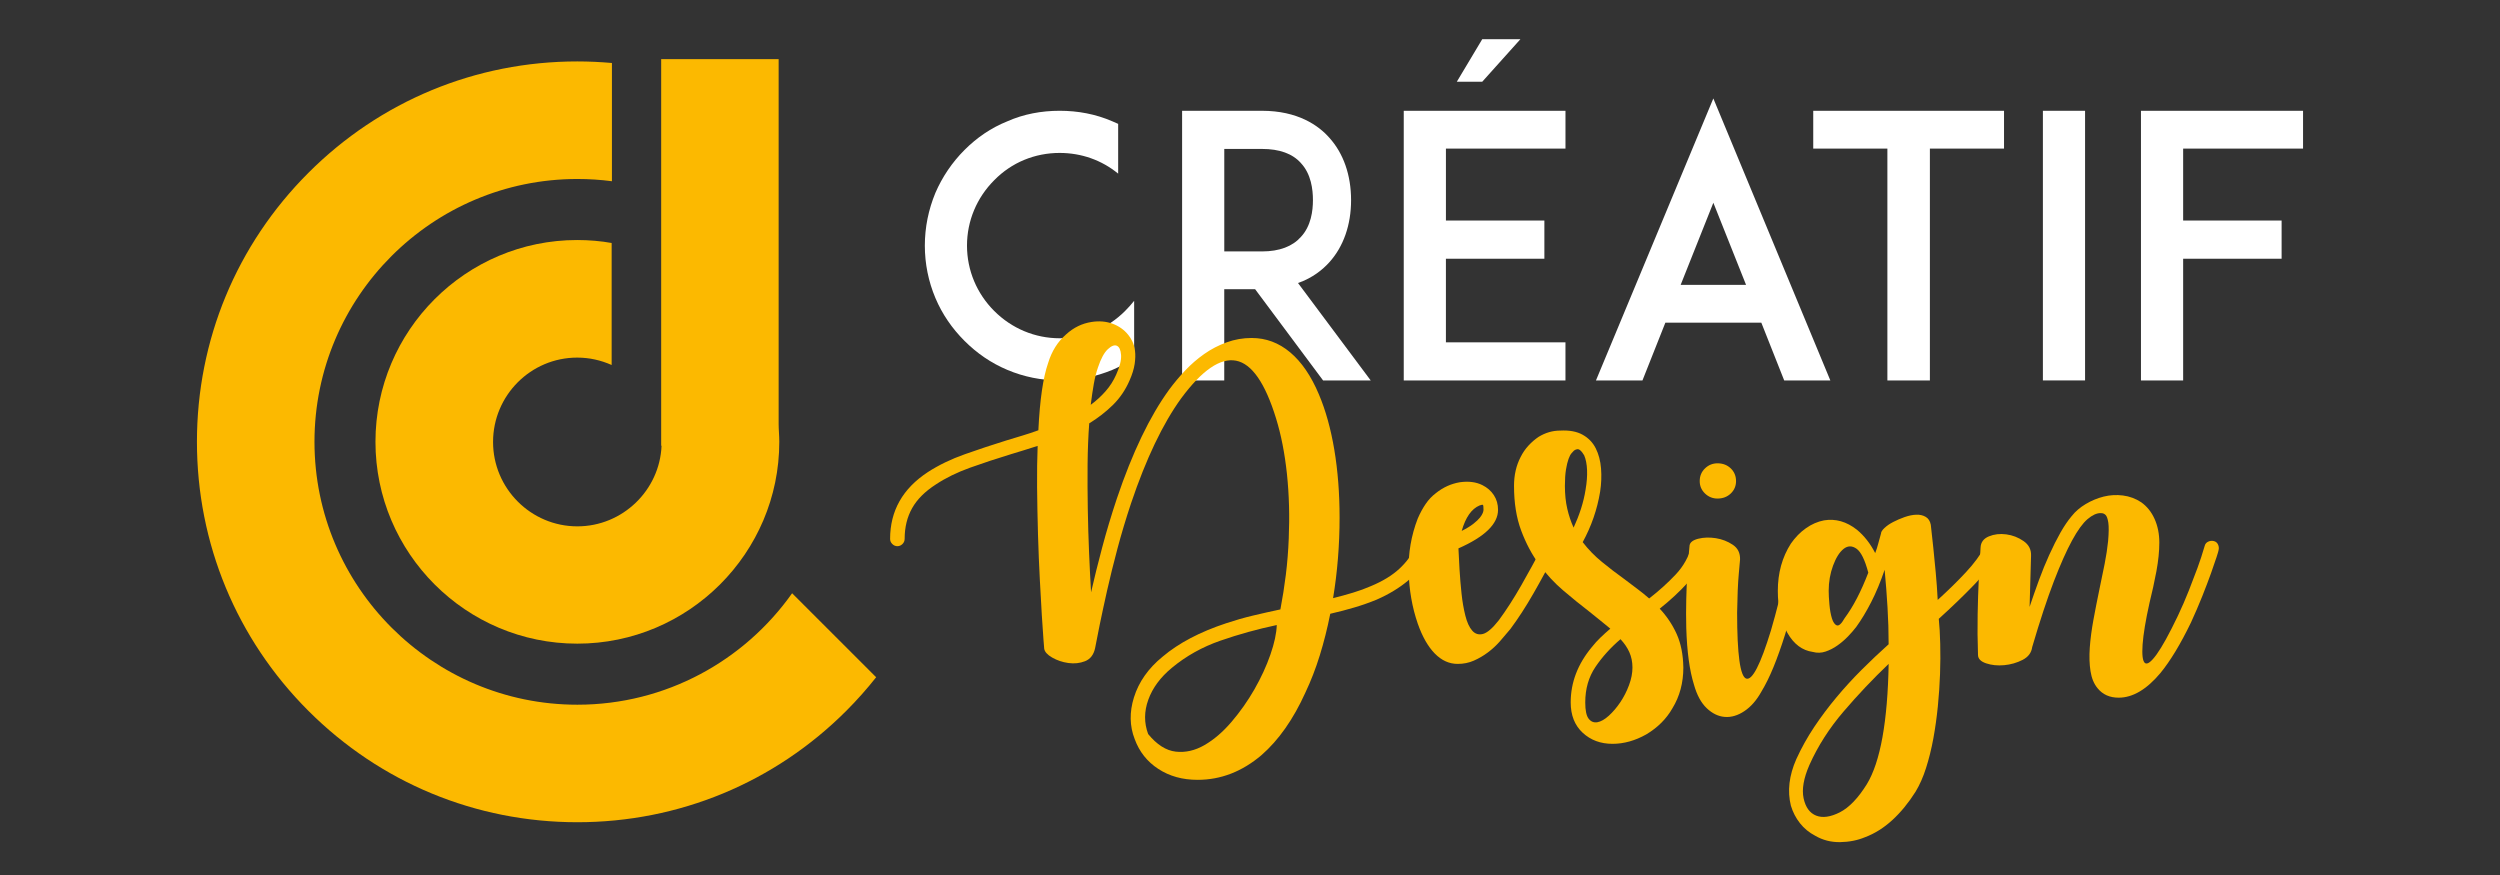 <?xml version="1.0" encoding="utf-8"?>
<!-- Generator: Adobe Illustrator 16.0.0, SVG Export Plug-In . SVG Version: 6.00 Build 0)  -->
<!DOCTYPE svg PUBLIC "-//W3C//DTD SVG 1.1//EN" "http://www.w3.org/Graphics/SVG/1.1/DTD/svg11.dtd">
<svg version="1.1" id="Calque_1" xmlns="http://www.w3.org/2000/svg" xmlns:xlink="http://www.w3.org/1999/xlink" x="0px" y="0px"
	 width="200px" height="70px" viewBox="0 0 200 70" enable-background="new 0 0 200 70" xml:space="preserve">
<rect x="0" y="0" width="200" height="70" fill="#333333" stroke="none"/>
<g>
	<path fill="#FFFFFF" d="M90.732,28.66c-0.552,0.35-1.133,0.67-1.744,0.931c-1.337,0.553-2.762,0.844-4.215,0.844
		s-2.878-0.291-4.186-0.844c-1.309-0.552-2.443-1.337-3.431-2.325c-0.987-0.989-1.774-2.122-2.326-3.43
		c-0.552-1.309-0.843-2.732-0.843-4.187s0.291-2.878,0.843-4.216c0.552-1.279,1.339-2.441,2.326-3.432
		c0.987-0.987,2.122-1.771,3.431-2.296c1.308-0.581,2.732-0.843,4.186-0.843s2.878,0.262,4.215,0.843
		c0.146,0.06,0.32,0.146,0.465,0.204v3.982c-1.308-1.075-2.936-1.657-4.68-1.657c-1.977,0-3.838,0.757-5.233,2.181
		c-1.396,1.396-2.18,3.256-2.18,5.233c0,1.976,0.784,3.837,2.18,5.231c1.396,1.396,3.257,2.182,5.233,2.182s3.837-0.786,5.232-2.182
		c0.262-0.261,0.494-0.522,0.727-0.813V28.66z"/>
	<path fill="#FFFFFF" d="M109.657,30.435h-3.81l-5.436-7.297h-2.471v7.297h-3.372V8.863h2.849h3.545c2.85,0,4.508,1.164,5.38,2.151
		c1.134,1.251,1.744,2.994,1.744,5.001c0,1.977-0.61,3.721-1.744,4.971c-0.523,0.582-1.338,1.25-2.501,1.656L109.657,30.435z
		 M100.963,20.114c1.396,0,2.443-0.407,3.112-1.163c0.813-0.872,0.96-2.093,0.96-2.936c0-0.872-0.146-2.094-0.96-2.966
		c-0.669-0.756-1.716-1.134-3.112-1.134h-3.021v8.198H100.963z"/>
	<path fill="#FFFFFF" d="M115.673,17.643h7.877v3.053h-7.877v6.688h9.564v3.052h-9.594H112.3V8.863h3.344h9.594v3.024h-9.564V17.643
		z M118.579,3.137h3.053l-3.053,3.402h-2.034L118.579,3.137z"/>
	<path fill="#FFFFFF" d="M140.905,25.812h-7.675l-1.833,4.623h-3.72l9.39-22.56l9.36,22.56h-3.691L140.905,25.812z M139.684,22.788
		l-2.616-6.569l-2.615,6.569H139.684z"/>
	<path fill="#FFFFFF" d="M160.322,11.888h-5.931v18.547h-3.4V11.888h-5.932V8.863h15.263V11.888z"/>
	<path fill="#FFFFFF" d="M163.432,30.435V8.863h3.373v21.571H163.432z"/>
	<path fill="#FFFFFF" d="M174.652,17.643h7.877v3.053h-7.877v9.739h-3.374V8.863h3.344h9.622v3.024h-9.592V17.643z"/>
</g>
<g>
	<g>
		<g>
			<path fill="#FCB900" d="M63.369,47.46c-3.811,5.39-10.093,8.917-17.182,8.917c-11.596,0-21.029-9.438-21.029-21.033
				c0-11.596,9.434-21.025,21.029-21.025c0.938,0,1.861,0.061,2.767,0.18V5.039c-0.915-0.08-1.837-0.125-2.767-0.125
				c-8.128,0-15.77,3.164-21.518,8.915c-5.748,5.747-8.914,13.388-8.914,21.515c0,8.129,3.166,15.772,8.914,21.52
				c5.748,5.748,13.39,8.914,21.518,8.914c8.129,0,15.771-3.166,21.518-8.914c0.854-0.854,1.649-1.751,2.387-2.684
				C67.852,51.938,65.608,49.701,63.369,47.46z"/>
		</g>
		<path fill="#FCB900" d="M62.291,33.909V4.729h-9.397v30.93h0.03c-0.144,3.552-3.109,6.449-6.736,6.449
			c-3.718,0-6.743-3.034-6.743-6.751c0-3.718,3.013-6.749,6.73-6.749c0.987,0,1.896,0.211,2.757,0.592v-9.761
			c-0.86-0.155-1.813-0.237-2.757-0.237c-8.901,0-16.138,7.242-16.138,16.143c0,8.902,7.244,16.147,16.148,16.147
			c8.902,0,16.158-7.245,16.158-16.147C62.344,34.859,62.291,34.382,62.291,33.909z"/>
	</g>
</g>
<g>
	<path fill="#FCB900" d="M114.063,43.344c0.154,0.079,0.262,0.185,0.319,0.319c0.059,0.138,0.049,0.282-0.029,0.438
		c-0.368,0.891-0.94,1.675-1.715,2.354c-0.697,0.581-1.53,1.087-2.5,1.513c-0.562,0.231-1.152,0.441-1.772,0.624
		c-0.621,0.185-1.27,0.355-1.946,0.509c-0.23,1.165-0.511,2.273-0.837,3.328c-0.327,1.057-0.713,2.051-1.154,2.981
		c-0.963,2.13-2.132,3.795-3.508,4.998c-1.551,1.318-3.256,1.978-5.116,1.978c-1.202,0-2.248-0.29-3.14-0.873
		c-0.891-0.581-1.521-1.376-1.889-2.383c-0.408-1.047-0.428-2.161-0.059-3.344c0.388-1.239,1.152-2.325,2.296-3.256
		c1.279-1.082,2.976-1.976,5.087-2.673c0.699-0.233,1.41-0.438,2.137-0.611s1.459-0.338,2.195-0.494
		c0.174-0.91,0.319-1.835,0.436-2.775c0.116-0.939,0.193-1.904,0.232-2.892c0.077-1.805,0.029-3.527-0.145-5.175
		c-0.175-1.646-0.466-3.13-0.873-4.447c-0.871-2.83-1.938-4.365-3.197-4.608c-1.26-0.241-2.723,0.762-4.389,3.009
		c-1.474,2.036-2.811,4.837-4.012,8.401c-0.406,1.22-0.771,2.432-1.09,3.633c-0.32,1.201-0.596,2.322-0.829,3.358
		c-0.231,1.036-0.431,1.957-0.596,2.762c-0.165,0.802-0.286,1.419-0.363,1.846c-0.116,0.522-0.383,0.867-0.8,1.031
		c-0.416,0.163-0.862,0.212-1.336,0.145c-0.477-0.066-0.907-0.213-1.295-0.436c-0.387-0.222-0.601-0.46-0.639-0.713
		c0-0.018-0.02-0.265-0.059-0.74s-0.083-1.12-0.131-1.934c-0.049-0.813-0.102-1.768-0.16-2.863c-0.059-1.095-0.105-2.281-0.145-3.56
		c-0.039-1.378-0.063-2.657-0.074-3.837c-0.009-1.183,0.006-2.276,0.045-3.286c-0.35,0.117-0.703,0.229-1.061,0.336
		c-0.359,0.106-0.723,0.217-1.091,0.333c-1.144,0.35-2.229,0.708-3.255,1.075c-1.027,0.369-1.939,0.814-2.733,1.338
		c-0.872,0.561-1.507,1.196-1.903,1.903c-0.397,0.708-0.597,1.527-0.597,2.458c0,0.154-0.058,0.291-0.173,0.406
		c-0.117,0.115-0.253,0.174-0.408,0.174s-0.29-0.059-0.406-0.174c-0.117-0.115-0.176-0.252-0.176-0.406
		c0-2.249,1.008-4.03,3.023-5.35c0.872-0.563,1.855-1.037,2.951-1.425c1.095-0.388,2.204-0.756,3.328-1.105
		c0.445-0.135,0.877-0.265,1.293-0.392c0.418-0.125,0.838-0.266,1.266-0.421c0.115-2.422,0.375-4.215,0.779-5.378
		c0.289-0.949,0.77-1.715,1.443-2.297c0.596-0.543,1.27-0.871,2.021-0.988c0.6-0.096,1.157-0.053,1.672,0.131
		c0.512,0.185,0.934,0.479,1.264,0.887c0.115,0.137,0.229,0.31,0.334,0.523c0.105,0.213,0.179,0.471,0.218,0.77
		c0.039,0.301,0.029,0.65-0.028,1.047c-0.059,0.397-0.194,0.839-0.408,1.322c-0.328,0.756-0.774,1.41-1.336,1.963
		c-0.563,0.551-1.193,1.042-1.891,1.467c-0.077,1.028-0.12,2.128-0.131,3.301c-0.01,1.173-0.004,2.35,0.016,3.53
		c0.02,1.183,0.053,2.347,0.102,3.49c0.049,1.143,0.102,2.209,0.16,3.196c0.251-1.104,0.547-2.296,0.887-3.576
		c0.338-1.278,0.731-2.585,1.177-3.924c0.62-1.84,1.279-3.486,1.977-4.94c0.698-1.454,1.435-2.714,2.21-3.779
		c0.387-0.524,0.813-1.032,1.277-1.526c0.466-0.494,0.975-0.934,1.527-1.322c0.552-0.388,1.148-0.697,1.787-0.93
		c0.641-0.233,1.309-0.35,2.006-0.35c1.145,0,2.171,0.383,3.082,1.148c0.91,0.766,1.676,1.885,2.296,3.357
		c0.542,1.279,0.954,2.757,1.235,4.433c0.281,1.677,0.422,3.483,0.422,5.422c0,2.208-0.174,4.36-0.52,6.453
		c0.543-0.136,1.07-0.281,1.584-0.436c0.513-0.155,0.993-0.33,1.438-0.525c0.931-0.386,1.687-0.846,2.268-1.379
		c0.581-0.532,1.036-1.158,1.366-1.876c0.059-0.154,0.16-0.257,0.305-0.304C113.758,43.281,113.907,43.287,114.063,43.344z
		 M89.293,29.973c0.289-0.639,0.42-1.162,0.393-1.568c-0.029-0.408-0.142-0.654-0.335-0.742c-0.194-0.088-0.436,0.004-0.728,0.276
		c-0.289,0.271-0.552,0.756-0.785,1.453c-0.135,0.388-0.246,0.828-0.333,1.322c-0.087,0.495-0.171,1.052-0.247,1.672
		c0.445-0.33,0.843-0.692,1.191-1.091C88.799,30.898,89.078,30.457,89.293,29.973z M91.851,58.722
		c0.697,0.853,1.435,1.322,2.209,1.409c0.775,0.088,1.541-0.087,2.296-0.522c0.756-0.436,1.479-1.055,2.167-1.861
		c0.687-0.803,1.298-1.671,1.831-2.601c0.532-0.931,0.958-1.856,1.278-2.775c0.32-0.921,0.489-1.71,0.509-2.369
		c-1.55,0.328-3.053,0.744-4.506,1.25c-1.453,0.503-2.752,1.23-3.895,2.18c-0.911,0.755-1.536,1.604-1.875,2.543
		C91.525,56.915,91.521,57.831,91.851,58.722z"/>
	<path fill="#FCB900" d="M124.204,43.433c0.155,0.078,0.251,0.188,0.291,0.334c0.037,0.146,0.019,0.294-0.059,0.45
		c-0.562,1.104-1.147,2.19-1.759,3.256c-0.61,1.065-1.227,2.015-1.846,2.848c-0.271,0.33-0.553,0.661-0.843,0.99
		c-0.291,0.327-0.61,0.625-0.96,0.885c-0.349,0.262-0.722,0.479-1.119,0.654c-0.396,0.176-0.828,0.262-1.293,0.262
		c-0.679,0-1.289-0.275-1.832-0.829c-0.542-0.551-0.998-1.351-1.365-2.398c-0.446-1.296-0.688-2.683-0.727-4.157
		c-0.039-1.471,0.203-2.886,0.727-4.243c0.193-0.444,0.406-0.837,0.64-1.177c0.231-0.339,0.504-0.624,0.813-0.858
		c0.581-0.466,1.221-0.754,1.918-0.871c0.698-0.097,1.299-0.021,1.803,0.232c0.388,0.194,0.693,0.461,0.916,0.801
		c0.222,0.338,0.334,0.73,0.334,1.177c0,1.123-1.056,2.151-3.168,3.082c0.019,0.465,0.048,1.021,0.087,1.67
		c0.038,0.65,0.092,1.295,0.16,1.934c0.066,0.639,0.169,1.23,0.305,1.772c0.135,0.543,0.32,0.945,0.553,1.207
		c0.231,0.262,0.518,0.351,0.856,0.262c0.339-0.087,0.762-0.449,1.266-1.091c0.6-0.813,1.195-1.739,1.788-2.776
		c0.59-1.036,1.166-2.088,1.729-3.153c0.077-0.154,0.189-0.256,0.334-0.306C123.898,43.34,124.048,43.354,124.204,43.433z
		 M116.936,42.473c0.389-0.194,0.698-0.384,0.931-0.567c0.232-0.183,0.408-0.349,0.524-0.493c0.116-0.146,0.192-0.272,0.232-0.378
		c0.038-0.107,0.058-0.19,0.058-0.247c0-0.232-0.015-0.364-0.044-0.393c-0.028-0.029-0.121-0.016-0.275,0.043
		C117.722,40.708,117.246,41.387,116.936,42.473z"/>
	<path fill="#FCB900" d="M136.47,43.954c-0.271,1.009-0.746,1.886-1.423,2.631c-0.681,0.748-1.435,1.448-2.269,2.109
		c0.563,0.6,1.013,1.272,1.353,2.02c0.339,0.745,0.519,1.642,0.537,2.689c0,1.221-0.291,2.305-0.871,3.255
		c-0.485,0.853-1.183,1.549-2.094,2.093c-0.892,0.503-1.793,0.755-2.703,0.755c-0.949,0-1.745-0.295-2.384-0.885
		c-0.64-0.593-0.96-1.401-0.96-2.429c0-1.59,0.562-3.063,1.686-4.418c0.214-0.271,0.446-0.529,0.698-0.771
		c0.251-0.241,0.514-0.479,0.785-0.711c-0.253-0.214-0.519-0.433-0.8-0.654c-0.282-0.224-0.577-0.462-0.886-0.713
		c-0.679-0.522-1.372-1.085-2.079-1.687c-0.708-0.601-1.352-1.298-1.933-2.092c-0.582-0.795-1.061-1.701-1.439-2.719
		c-0.379-1.017-0.566-2.203-0.566-3.561c0-0.854,0.174-1.618,0.523-2.296c0.174-0.35,0.388-0.659,0.639-0.93
		c0.253-0.273,0.523-0.504,0.813-0.698c0.544-0.329,1.114-0.495,1.716-0.495c0.736-0.039,1.338,0.072,1.803,0.335
		c0.466,0.261,0.813,0.625,1.046,1.089c0.233,0.466,0.373,0.998,0.421,1.601c0.048,0.6,0.025,1.221-0.072,1.859
		c-0.232,1.415-0.697,2.762-1.395,4.041c0.445,0.58,0.958,1.109,1.541,1.583c0.58,0.476,1.181,0.936,1.802,1.381
		c0.328,0.253,0.663,0.506,1.003,0.757c0.338,0.252,0.664,0.513,0.972,0.784c0.797-0.619,1.503-1.259,2.124-1.919
		c0.619-0.656,1.045-1.423,1.278-2.297c0.038-0.152,0.131-0.27,0.275-0.348c0.146-0.076,0.297-0.097,0.453-0.057
		c0.154,0.039,0.27,0.125,0.347,0.261C136.489,43.655,136.51,43.801,136.47,43.954z M126.848,39.158
		c0.098-0.562,0.136-1.079,0.117-1.555c-0.02-0.475-0.097-0.868-0.232-1.178c-0.098-0.173-0.209-0.313-0.335-0.42
		s-0.286-0.093-0.479,0.042c-0.04,0.04-0.103,0.106-0.189,0.205c-0.088,0.096-0.17,0.252-0.247,0.465
		c-0.078,0.213-0.146,0.493-0.204,0.842c-0.058,0.35-0.087,0.784-0.087,1.309c0,0.68,0.063,1.29,0.189,1.83
		c0.126,0.544,0.294,1.047,0.508,1.513c0.232-0.505,0.432-1.012,0.596-1.525C126.648,40.171,126.771,39.663,126.848,39.158z
		 M129.639,51.135c-0.794,0.679-1.462,1.42-2.006,2.224c-0.542,0.804-0.813,1.749-0.813,2.834c0,0.641,0.092,1.076,0.276,1.308
		c0.184,0.234,0.417,0.325,0.696,0.277c0.281-0.049,0.587-0.225,0.916-0.522c0.33-0.302,0.636-0.66,0.916-1.076
		c0.281-0.417,0.514-0.873,0.697-1.366c0.185-0.495,0.276-0.966,0.276-1.409c0-0.446-0.082-0.853-0.246-1.223
		C130.187,51.813,129.948,51.463,129.639,51.135z"/>
	<path fill="#FCB900" d="M143.854,43.433c0.154,0.039,0.28,0.12,0.378,0.246c0.097,0.126,0.126,0.267,0.087,0.422
		c-0.136,0.794-0.266,1.501-0.393,2.122c-0.126,0.621-0.281,1.328-0.464,2.121c-0.185,0.795-0.403,1.601-0.653,2.413
		c-0.311,0.987-0.622,1.86-0.932,2.617c-0.31,0.755-0.629,1.402-0.959,1.946c-0.387,0.699-0.844,1.222-1.368,1.57
		c-0.522,0.349-1.043,0.503-1.561,0.464c-0.518-0.038-1.001-0.271-1.449-0.696c-0.45-0.426-0.792-1.058-1.024-1.89
		c-0.351-1.125-0.557-2.635-0.614-4.535c-0.02-0.775-0.02-1.55,0-2.325c0.02-0.774,0.047-1.472,0.087-2.094
		c0.04-0.619,0.079-1.128,0.118-1.525c0.038-0.396,0.059-0.615,0.059-0.654c0.039-0.251,0.272-0.431,0.703-0.538
		c0.428-0.106,0.893-0.119,1.39-0.043c0.498,0.078,0.95,0.252,1.36,0.525c0.409,0.27,0.604,0.667,0.585,1.189
		c0,0.02-0.034,0.407-0.103,1.163c-0.069,0.757-0.111,1.783-0.131,3.083c0,3.352,0.243,5.108,0.727,5.273
		c0.484,0.164,1.143-1.119,1.979-3.851c0.231-0.795,0.444-1.579,0.638-2.354c0.194-0.775,0.354-1.468,0.479-2.078
		c0.126-0.611,0.257-1.303,0.393-2.079c0.039-0.155,0.122-0.285,0.249-0.393C143.558,43.427,143.698,43.394,143.854,43.433z
		 M138.883,38.49c0,0.388-0.14,0.717-0.42,0.988c-0.283,0.271-0.637,0.406-1.063,0.406c-0.386,0-0.721-0.135-1.002-0.406
		c-0.28-0.271-0.421-0.601-0.421-0.988c0-0.407,0.141-0.746,0.421-1.017c0.281-0.272,0.616-0.408,1.002-0.408
		c0.427,0,0.78,0.136,1.063,0.408C138.743,37.744,138.883,38.083,138.883,38.49z"/>
	<path fill="#FCB900" d="M159.581,43.488c0.134,0.08,0.228,0.19,0.274,0.336c0.049,0.146,0.033,0.297-0.043,0.45
		c-0.446,0.834-1.081,1.677-1.903,2.529c-0.824,0.854-1.759,1.754-2.806,2.703c0.057,0.563,0.097,1.227,0.115,1.991
		c0.02,0.766,0.015,1.569-0.014,2.414c-0.029,0.842-0.088,1.704-0.175,2.585c-0.088,0.884-0.208,1.746-0.362,2.589
		c-0.156,0.842-0.351,1.626-0.583,2.354c-0.231,0.727-0.512,1.361-0.843,1.905c-0.562,0.89-1.183,1.646-1.86,2.267
		c-0.677,0.619-1.404,1.075-2.18,1.366c-0.602,0.251-1.266,0.382-1.991,0.393c-0.728,0.011-1.391-0.16-1.991-0.509
		c-0.484-0.253-0.892-0.586-1.221-1.004c-0.329-0.417-0.573-0.887-0.728-1.408c-0.288-1.164-0.146-2.403,0.437-3.722
		c0.407-0.891,0.881-1.743,1.424-2.558c0.544-0.815,1.136-1.605,1.774-2.369c0.639-0.766,1.312-1.502,2.02-2.21
		c0.707-0.706,1.43-1.39,2.166-2.049c0-0.988-0.029-1.972-0.089-2.951c-0.057-0.978-0.135-1.98-0.231-3.007
		c-0.329,0.969-0.688,1.831-1.075,2.585c-0.388,0.757-0.784,1.417-1.192,1.979c-0.174,0.231-0.393,0.483-0.653,0.755
		c-0.261,0.271-0.543,0.514-0.844,0.727c-0.299,0.215-0.619,0.379-0.958,0.495c-0.34,0.116-0.684,0.125-1.032,0.029
		c-0.834-0.118-1.508-0.622-2.02-1.513c-0.515-0.892-0.771-2.016-0.771-3.372c0-1.433,0.348-2.692,1.045-3.78
		c0.35-0.502,0.752-0.914,1.208-1.233c0.454-0.32,0.933-0.528,1.438-0.626c0.93-0.154,1.813,0.098,2.645,0.757
		c0.583,0.485,1.065,1.103,1.454,1.86c0.098-0.252,0.181-0.51,0.247-0.77c0.068-0.263,0.142-0.529,0.219-0.801
		c0-0.116,0.091-0.264,0.276-0.436c0.184-0.175,0.417-0.335,0.696-0.479c0.281-0.146,0.586-0.278,0.917-0.395
		c0.329-0.114,0.638-0.178,0.929-0.188c0.292-0.011,0.544,0.047,0.758,0.173c0.213,0.127,0.348,0.336,0.405,0.626
		c0.078,0.697,0.146,1.322,0.205,1.875c0.057,0.552,0.118,1.192,0.188,1.919c0.068,0.726,0.122,1.467,0.16,2.224
		c0.853-0.775,1.604-1.512,2.253-2.21c0.649-0.697,1.158-1.385,1.525-2.063c0.078-0.135,0.19-0.229,0.335-0.277
		C159.274,43.397,159.425,43.413,159.581,43.488z M144.755,61.193c-0.466,1.065-0.621,1.957-0.466,2.673
		c0.155,0.719,0.489,1.178,1.004,1.383c0.512,0.202,1.143,0.114,1.889-0.262c0.745-0.38,1.468-1.131,2.166-2.254
		c0.542-0.891,0.959-2.146,1.25-3.765c0.29-1.618,0.455-3.57,0.494-5.857c-1.26,1.2-2.462,2.472-3.605,3.809
		C146.343,58.256,145.432,59.681,144.755,61.193z M147.573,49.449c0.68-0.911,1.309-2.122,1.891-3.635
		c-0.271-1.026-0.586-1.665-0.944-1.918c-0.359-0.252-0.703-0.245-1.033,0.016c-0.328,0.261-0.609,0.708-0.842,1.336
		c-0.232,0.631-0.35,1.305-0.35,2.021c0,0.291,0.02,0.654,0.059,1.091s0.106,0.808,0.202,1.119c0.099,0.31,0.229,0.494,0.393,0.551
		C147.113,50.089,147.321,49.895,147.573,49.449z"/>
	<path fill="#FCB900" d="M177.108,43.287c0.154,0.038,0.266,0.129,0.333,0.275c0.068,0.146,0.082,0.296,0.045,0.45
		c0,0.04-0.054,0.224-0.161,0.554c-0.106,0.328-0.257,0.765-0.449,1.306c-0.195,0.545-0.428,1.153-0.697,1.833
		c-0.271,0.679-0.573,1.377-0.901,2.094c-0.834,1.724-1.647,3.071-2.442,4.04c-1.104,1.318-2.218,1.975-3.343,1.975
		c-0.718,0-1.28-0.251-1.687-0.755c-0.291-0.349-0.479-0.804-0.566-1.365c-0.088-0.563-0.107-1.187-0.059-1.877
		c0.049-0.687,0.146-1.429,0.291-2.222c0.146-0.794,0.305-1.608,0.479-2.441c0.155-0.717,0.295-1.4,0.421-2.05
		c0.126-0.65,0.22-1.255,0.276-1.816c0.059-0.68,0.063-1.172,0.016-1.483c-0.049-0.311-0.121-0.513-0.219-0.61
		c-0.039-0.038-0.087-0.073-0.146-0.103c-0.058-0.029-0.145-0.043-0.261-0.043c-0.312,0-0.654,0.159-1.033,0.479
		c-0.377,0.319-0.789,0.885-1.235,1.701c-0.445,0.813-0.936,1.914-1.468,3.298c-0.532,1.387-1.11,3.137-1.729,5.248
		c-0.059,0.446-0.316,0.785-0.771,1.018c-0.457,0.233-0.945,0.372-1.469,0.421c-0.522,0.049-1.003,0-1.438-0.146
		c-0.438-0.145-0.655-0.372-0.655-0.683c-0.038-1.123-0.049-2.204-0.028-3.241c0.02-1.037,0.048-1.947,0.087-2.732
		c0.039-0.784,0.087-1.652,0.146-2.603c0.019-0.425,0.24-0.725,0.668-0.9c0.426-0.175,0.891-0.228,1.395-0.159
		c0.504,0.067,0.963,0.247,1.381,0.538c0.417,0.292,0.615,0.678,0.596,1.162c0,0.02-0.011,0.368-0.03,1.046
		c-0.019,0.678-0.047,1.696-0.087,3.054c0.232-0.698,0.48-1.406,0.742-2.123s0.538-1.396,0.829-2.034
		c0.309-0.679,0.609-1.274,0.9-1.788c0.292-0.515,0.591-0.954,0.902-1.324c0.29-0.366,0.662-0.687,1.118-0.958
		c0.454-0.271,0.934-0.47,1.438-0.597c0.503-0.124,1.019-0.153,1.54-0.087c0.524,0.067,1.009,0.247,1.454,0.538
		c0.466,0.33,0.823,0.775,1.075,1.337c0.252,0.563,0.38,1.192,0.38,1.892c0,0.696-0.079,1.462-0.233,2.296
		c-0.156,0.832-0.34,1.675-0.552,2.528c-0.312,1.395-0.495,2.51-0.554,3.342c-0.057,0.835,0.006,1.323,0.188,1.468
		c0.185,0.146,0.495-0.081,0.932-0.683c0.436-0.601,1.002-1.627,1.699-3.082c0.33-0.696,0.626-1.38,0.888-2.047
		c0.261-0.67,0.488-1.267,0.683-1.788c0.194-0.524,0.388-1.115,0.58-1.775c0.039-0.152,0.133-0.266,0.278-0.332
		C176.804,43.263,176.952,43.248,177.108,43.287z"/>
</g>
</svg>
